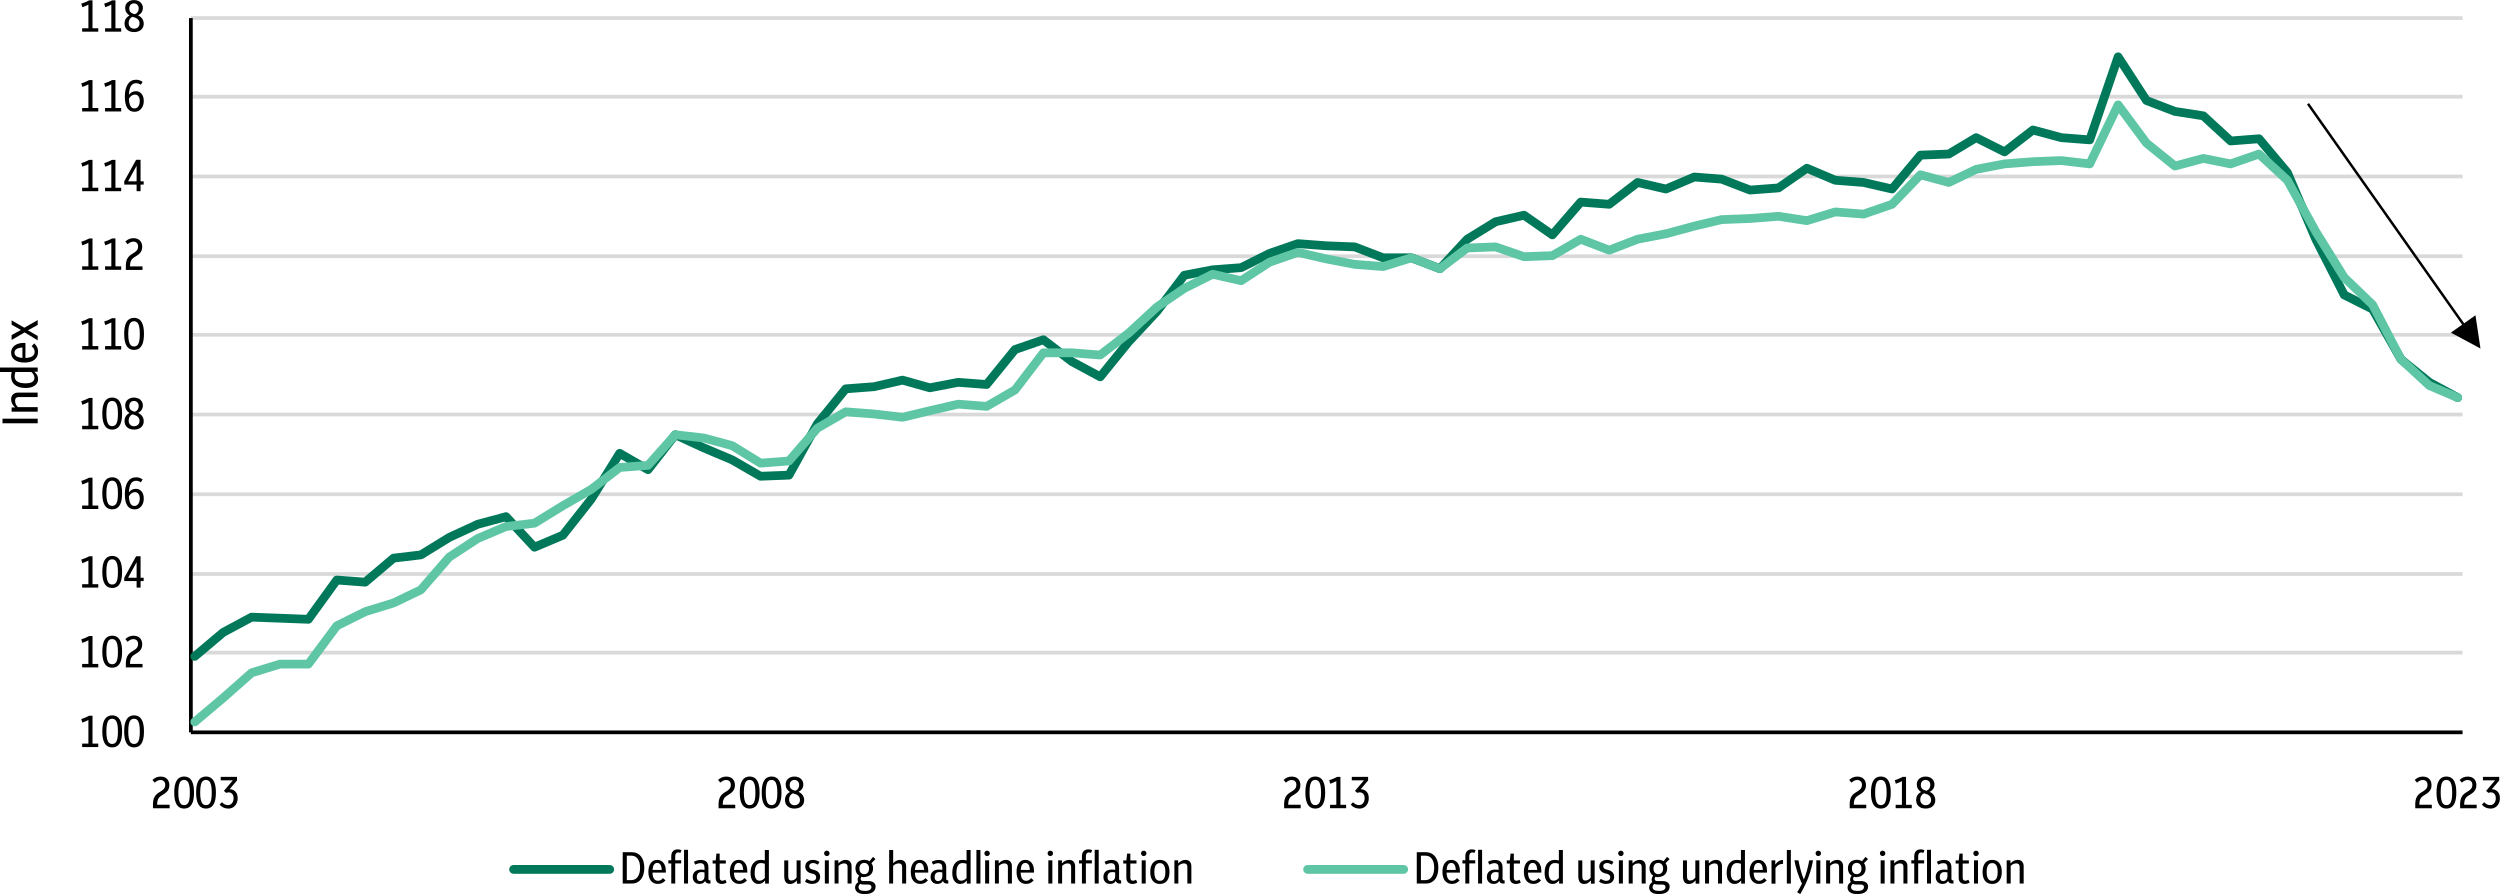<?xml version="1.0" encoding="UTF-8"?>
<svg id="Layer_1" data-name="Layer 1" xmlns="http://www.w3.org/2000/svg" xmlns:xlink="http://www.w3.org/1999/xlink" viewBox="0 0 499.43 178.62">
  <defs>
    <style>
      .cls-1 {
        clip-path: url(#clippath);
      }

      .cls-2, .cls-3, .cls-4, .cls-5, .cls-6 {
        fill: none;
      }

      .cls-2, .cls-7 {
        stroke-width: 0px;
      }

      .cls-8 {
        clip-path: url(#clippath-1);
      }

      .cls-3 {
        stroke: #d9d9d9;
      }

      .cls-3, .cls-4 {
        stroke-width: .75px;
      }

      .cls-3, .cls-4, .cls-5, .cls-6 {
        stroke-linejoin: round;
      }

      .cls-4 {
        stroke: #000;
      }

      .cls-5 {
        stroke: #007859;
      }

      .cls-5, .cls-6 {
        stroke-linecap: round;
        stroke-width: 1.75px;
      }

      .cls-6 {
        stroke: #5ec6a5;
      }
    </style>
    <clipPath id="clippath">
      <rect class="cls-2" x="37.84" y="3.28" width="454.69" height="143.56"/>
    </clipPath>
    <clipPath id="clippath-1">
      <rect class="cls-2" x="37.84" y="3.28" width="454.69" height="143.56"/>
    </clipPath>
  </defs>
  <path class="cls-3" d="M38.13,3.61h453.82M38.13,19.32h453.82M38.13,35.25h453.82M38.13,51.18h453.82M38.13,66.88h453.82M38.13,82.81h453.82M38.13,98.74h453.82M38.13,114.67h453.82M38.13,130.38h453.82"/>
  <line class="cls-4" x1="38.13" y1="146.3" x2="38.13" y2="3.61"/>
  <line class="cls-4" x1="38.13" y1="146.3" x2="491.95" y2="146.3"/>
  <g class="cls-1">
    <polyline class="cls-5" points="38.9 131.13 44.58 126.34 50.26 123.29 55.93 123.5 61.6 123.72 67.28 115.87 72.95 116.3 78.62 111.5 84.08 110.85 89.75 107.36 95.42 104.74 101.09 103.21 106.77 109.32 112.44 106.92 118.11 99.72 123.79 90.56 129.46 93.83 134.91 86.85 140.59 89.47 146.26 91.87 151.93 95.14 157.61 94.92 163.28 84.67 168.95 77.68 174.62 77.25 180.3 75.94 185.75 77.47 191.43 76.38 197.1 76.81 202.77 69.83 208.44 67.87 214.12 72.23 219.79 75.28 225.46 68.3 231.14 62.19 236.59 54.99 242.26 53.9 247.94 53.47 253.61 50.63 259.28 48.67 264.95 49.1 270.63 49.32 276.3 51.5 281.97 51.5 287.65 53.68 293.1 47.79 298.77 44.3 304.45 42.99 310.12 46.92 315.79 40.37 321.47 40.81 327.14 36.45 332.81 37.76 338.48 35.36 343.94 35.79 349.61 37.97 355.29 37.54 360.96 33.61 366.63 36.01 372.3 36.45 377.98 37.76 383.65 30.99 389.32 30.77 394.78 27.5 400.45 30.34 406.12 25.97 411.8 27.5 417.47 27.94 423.14 11.35 428.81 20.08 434.49 22.26 440.16 23.14 445.62 28.16 451.29 27.72 456.96 34.48 462.63 47.79 468.31 58.92 473.98 61.76 479.65 71.79 485.33 76.38 490.97 79.43"/>
  </g>
  <g class="cls-8">
    <polyline class="cls-6" points="38.9 144.22 44.58 139.43 50.26 134.41 55.93 132.67 61.6 132.67 67.28 125.03 72.95 122.2 78.62 120.45 84.08 117.83 89.75 111.29 95.42 107.58 101.09 105.18 106.77 104.52 112.44 101.03 118.11 97.76 123.79 93.39 129.46 92.96 134.91 86.85 140.59 87.5 146.26 89.03 151.93 92.52 157.61 92.09 163.28 85.54 168.95 82.27 174.62 82.7 180.3 83.36 185.75 82.05 191.43 80.74 197.1 81.18 202.77 77.9 208.44 70.48 214.12 70.48 219.79 70.92 225.46 66.56 231.14 61.32 236.59 57.61 242.26 54.78 247.94 56.08 253.61 52.38 259.28 50.41 264.95 51.72 270.63 52.81 276.3 53.25 281.97 51.5 287.65 53.68 293.1 49.54 298.77 49.32 304.45 51.28 310.12 51.07 315.79 47.79 321.47 49.98 327.14 47.79 332.81 46.7 338.48 45.17 343.94 43.87 349.61 43.65 355.29 43.21 360.96 44.08 366.63 42.34 372.3 42.77 377.98 40.81 383.65 34.92 389.32 36.45 394.78 33.83 400.45 32.74 406.12 32.3 411.8 32.08 417.47 32.74 423.14 20.95 428.81 28.59 434.49 33.17 440.16 31.65 445.62 32.74 451.29 30.77 456.96 36.01 462.63 46.27 468.31 55.43 473.98 60.88 479.65 71.79 485.33 77.03 490.97 79.43"/>
  </g>
  <g>
    <path class="cls-7" d="M16.41,149.24v-.69h1.25v-4.72c-.2.11-.39.2-.59.28-.19.08-.4.16-.63.24l-.2-.71c.29-.09.57-.19.83-.3s.51-.23.74-.36h.67v5.57h1.15v.69h-3.22Z"/>
    <path class="cls-7" d="M22.41,149.31c-.41,0-.76-.11-1.05-.32-.29-.21-.52-.56-.68-1.03-.16-.47-.24-1.09-.24-1.85s.08-1.38.24-1.85c.16-.47.39-.81.68-1.03.3-.21.65-.32,1.05-.32s.76.11,1.06.32c.29.21.52.56.68,1.03.16.47.24,1.09.24,1.85s-.08,1.38-.24,1.85c-.16.47-.39.81-.68,1.03-.3.21-.65.32-1.06.32ZM22.41,148.62c.26,0,.48-.08.65-.24s.3-.42.38-.78c.08-.36.12-.86.12-1.48s-.04-1.12-.13-1.49c-.09-.37-.22-.64-.39-.8s-.38-.24-.64-.24-.47.08-.64.24c-.17.16-.3.42-.38.78-.08.36-.13.86-.13,1.48s.04,1.12.13,1.49c.09.37.22.64.39.8s.38.24.63.24Z"/>
    <path class="cls-7" d="M26.78,149.31c-.41,0-.76-.11-1.05-.32-.29-.21-.52-.56-.68-1.03-.16-.47-.24-1.09-.24-1.85s.08-1.38.24-1.85c.16-.47.39-.81.68-1.03.3-.21.65-.32,1.05-.32s.76.11,1.06.32c.29.21.52.56.68,1.03.16.47.24,1.09.24,1.85s-.08,1.38-.24,1.85c-.16.47-.39.81-.68,1.03-.3.21-.65.32-1.06.32ZM26.78,148.62c.26,0,.48-.08.65-.24s.3-.42.38-.78c.08-.36.12-.86.12-1.48s-.04-1.12-.13-1.49c-.09-.37-.22-.64-.39-.8s-.38-.24-.64-.24-.47.08-.64.24c-.17.16-.3.42-.38.78-.08.36-.13.86-.13,1.48s.04,1.12.13,1.49c.09.37.22.64.39.8s.38.24.63.24Z"/>
  </g>
  <g>
    <path class="cls-7" d="M16.41,133.32v-.69h1.25v-4.72c-.2.11-.39.2-.59.28-.19.08-.4.16-.63.24l-.2-.71c.29-.09.57-.19.83-.3s.51-.23.74-.36h.67v5.57h1.15v.69h-3.22Z"/>
    <path class="cls-7" d="M22.41,133.39c-.41,0-.76-.11-1.05-.32-.29-.21-.52-.56-.68-1.03-.16-.47-.24-1.09-.24-1.85s.08-1.38.24-1.85c.16-.47.39-.81.68-1.03.3-.21.65-.32,1.05-.32s.76.11,1.06.32c.29.21.52.56.68,1.03.16.47.24,1.09.24,1.85s-.08,1.38-.24,1.85c-.16.47-.39.81-.68,1.03-.3.21-.65.32-1.06.32ZM22.41,132.7c.26,0,.48-.08.65-.24s.3-.42.38-.78c.08-.36.12-.86.12-1.48s-.04-1.12-.13-1.49c-.09-.37-.22-.64-.39-.8s-.38-.24-.64-.24-.47.08-.64.24c-.17.16-.3.42-.38.78-.08.36-.13.86-.13,1.48s.04,1.12.13,1.49c.09.37.22.64.39.8s.38.24.63.24Z"/>
    <path class="cls-7" d="M25.14,133.32v-.8c0-.53.09-.98.26-1.36.18-.37.47-.69.88-.95l.63-.4c.25-.17.43-.34.53-.53.1-.19.15-.39.15-.61,0-.3-.08-.55-.25-.72s-.4-.27-.7-.27c-.39,0-.77.18-1.15.53l-.45-.54c.24-.23.5-.4.77-.51.27-.11.55-.16.86-.16.54,0,.96.15,1.27.46s.47.73.47,1.26c0,.36-.08.68-.24.96s-.42.54-.78.77l-.68.43c-.49.32-.73.84-.73,1.57v.18h2.49v.7h-3.31Z"/>
  </g>
  <g>
    <path class="cls-7" d="M16.41,117.39v-.69h1.25v-4.72c-.2.11-.39.2-.59.28-.19.08-.4.16-.63.24l-.2-.71c.29-.09.57-.19.83-.3s.51-.23.74-.36h.67v5.57h1.15v.69h-3.22Z"/>
    <path class="cls-7" d="M22.41,117.46c-.41,0-.76-.11-1.05-.32-.29-.21-.52-.56-.68-1.03-.16-.47-.24-1.09-.24-1.85s.08-1.38.24-1.85c.16-.47.39-.81.68-1.03.3-.21.65-.32,1.05-.32s.76.11,1.06.32c.29.21.52.56.68,1.03.16.47.24,1.09.24,1.85s-.08,1.38-.24,1.85c-.16.47-.39.81-.68,1.03-.3.21-.65.32-1.06.32ZM22.41,116.77c.26,0,.48-.08.65-.24s.3-.42.38-.78c.08-.36.12-.86.12-1.48s-.04-1.12-.13-1.49c-.09-.37-.22-.64-.39-.8s-.38-.24-.64-.24-.47.08-.64.24c-.17.16-.3.42-.38.78-.08.36-.13.86-.13,1.48s.04,1.12.13,1.49c.09.37.22.64.39.8s.38.24.63.24Z"/>
    <path class="cls-7" d="M27.29,117.39v-1.31h-2.47v-.66l2.37-4.29h.89v4.29h.62v.66h-.62v1.31h-.79ZM25.59,115.42h1.7v-3.1l-1.7,3.1Z"/>
  </g>
  <g>
    <path class="cls-7" d="M16.41,101.68v-.69h1.25v-4.72c-.2.11-.39.2-.59.28-.19.08-.4.16-.63.24l-.2-.71c.29-.09.57-.19.83-.3s.51-.23.74-.36h.67v5.57h1.15v.69h-3.22Z"/>
    <path class="cls-7" d="M22.41,101.75c-.41,0-.76-.11-1.05-.32-.29-.21-.52-.56-.68-1.03-.16-.47-.24-1.09-.24-1.85s.08-1.38.24-1.85c.16-.47.39-.81.68-1.03.3-.21.65-.32,1.05-.32s.76.11,1.06.32c.29.21.52.56.68,1.03.16.47.24,1.09.24,1.85s-.08,1.38-.24,1.85c-.16.47-.39.81-.68,1.03-.3.21-.65.32-1.06.32ZM22.41,101.06c.26,0,.48-.08.65-.24s.3-.42.38-.78c.08-.36.12-.86.12-1.48s-.04-1.12-.13-1.49c-.09-.37-.22-.64-.39-.8s-.38-.24-.64-.24-.47.08-.64.24c-.17.16-.3.42-.38.78-.08.36-.13.86-.13,1.48s.04,1.12.13,1.49c.09.37.22.64.39.8s.38.24.63.24Z"/>
    <path class="cls-7" d="M26.86,101.75c-.61,0-1.09-.24-1.42-.73s-.5-1.25-.5-2.3.2-1.9.59-2.49c.39-.59.95-.88,1.65-.88.49,0,.92.14,1.31.43l-.35.57c-.31-.21-.63-.31-.96-.31-.88,0-1.36.77-1.43,2.32.36-.48.83-.71,1.4-.71.46,0,.83.17,1.13.52.29.35.44.82.44,1.42,0,.44-.08.82-.24,1.14-.16.33-.38.58-.65.76s-.6.27-.96.27ZM26.95,98.32c-.47,0-.87.27-1.2.82.05,1.29.42,1.94,1.09,1.94.33,0,.6-.14.79-.42s.29-.63.29-1.06-.09-.74-.27-.96c-.18-.22-.41-.33-.7-.33Z"/>
  </g>
  <g>
    <path class="cls-7" d="M16.41,85.75v-.69h1.25v-4.72c-.2.11-.39.2-.59.28s-.4.16-.63.24l-.2-.71c.29-.09.57-.19.83-.3s.51-.23.74-.36h.67v5.57h1.15v.69h-3.22Z"/>
    <path class="cls-7" d="M22.41,85.82c-.41,0-.76-.11-1.05-.32-.29-.21-.52-.56-.68-1.03-.16-.47-.24-1.09-.24-1.85s.08-1.38.24-1.85c.16-.47.39-.81.68-1.03.3-.21.65-.32,1.05-.32s.76.11,1.06.32c.29.21.52.56.68,1.03s.24,1.09.24,1.85-.08,1.38-.24,1.85c-.16.47-.39.81-.68,1.03-.3.21-.65.32-1.06.32ZM22.41,85.13c.26,0,.48-.08.65-.24.17-.16.3-.42.38-.78.08-.36.12-.86.12-1.48s-.04-1.12-.13-1.49c-.09-.37-.22-.64-.39-.8-.17-.16-.38-.24-.64-.24s-.47.08-.64.24c-.17.16-.3.42-.38.78-.08.36-.13.86-.13,1.48s.04,1.12.13,1.49.22.63.39.8.38.24.63.24Z"/>
    <path class="cls-7" d="M26.79,85.82c-.58,0-1.04-.15-1.39-.46-.35-.31-.52-.72-.52-1.24,0-.73.33-1.26.99-1.61-.27-.17-.49-.39-.64-.65s-.22-.55-.22-.86.08-.59.23-.83c.15-.24.36-.42.62-.55.26-.13.56-.2.9-.2s.65.07.92.2c.27.13.47.32.63.55.15.24.23.51.23.82,0,.66-.32,1.16-.95,1.49.35.17.63.39.82.67s.3.6.3.98c0,.35-.08.64-.24.89s-.38.45-.67.59-.62.21-1,.21ZM25.7,84.01c0,.35.1.62.31.83.21.21.46.31.77.31s.58-.1.78-.29c.21-.19.31-.45.31-.78s-.11-.59-.33-.8c-.22-.21-.52-.36-.91-.46-.06-.02-.12-.04-.18-.05-.24.11-.42.28-.55.49-.13.21-.2.46-.2.75ZM25.82,81.13c0,.3.09.54.26.72.17.18.45.31.83.41.28-.1.48-.25.61-.46.13-.21.19-.44.19-.69,0-.31-.09-.56-.27-.74-.18-.18-.41-.27-.68-.27s-.5.09-.68.28c-.18.19-.26.44-.26.76Z"/>
  </g>
  <g>
    <path class="cls-7" d="M16.41,69.82v-.69h1.25v-4.72c-.2.11-.39.2-.59.28s-.4.16-.63.24l-.2-.71c.29-.09.57-.19.83-.3s.51-.23.74-.36h.67v5.57h1.15v.69h-3.22Z"/>
    <path class="cls-7" d="M20.99,69.82v-.69h1.25v-4.72c-.2.11-.39.2-.59.28s-.4.16-.63.24l-.2-.71c.29-.09.57-.19.83-.3s.51-.23.74-.36h.67v5.57h1.15v.69h-3.22Z"/>
    <path class="cls-7" d="M26.78,69.9c-.41,0-.76-.11-1.05-.32-.29-.21-.52-.56-.68-1.03-.16-.47-.24-1.09-.24-1.85s.08-1.38.24-1.85c.16-.47.39-.81.68-1.03.3-.21.65-.32,1.05-.32s.76.11,1.06.32c.29.21.52.56.68,1.03s.24,1.09.24,1.85-.08,1.38-.24,1.85c-.16.47-.39.81-.68,1.03-.3.21-.65.32-1.06.32ZM26.78,69.21c.26,0,.48-.08.65-.24.17-.16.3-.42.38-.78.08-.36.12-.86.12-1.48s-.04-1.12-.13-1.49c-.09-.37-.22-.64-.39-.8-.17-.16-.38-.24-.64-.24s-.47.08-.64.24c-.17.16-.3.42-.38.78-.08.36-.13.86-.13,1.48s.04,1.12.13,1.49.22.63.39.8.38.24.63.24Z"/>
  </g>
  <g>
    <path class="cls-7" d="M16.41,53.9v-.69h1.25v-4.72c-.2.11-.39.2-.59.28s-.4.16-.63.24l-.2-.71c.29-.09.57-.19.83-.3s.51-.23.74-.36h.67v5.57h1.15v.69h-3.22Z"/>
    <path class="cls-7" d="M20.99,53.9v-.69h1.25v-4.72c-.2.11-.39.2-.59.28s-.4.16-.63.24l-.2-.71c.29-.09.57-.19.83-.3s.51-.23.74-.36h.67v5.57h1.15v.69h-3.22Z"/>
    <path class="cls-7" d="M25.14,53.9v-.8c0-.53.09-.98.26-1.35.18-.37.47-.69.88-.95l.63-.4c.25-.17.43-.34.53-.53.1-.19.15-.39.15-.61,0-.3-.08-.55-.25-.72-.17-.18-.4-.27-.7-.27-.39,0-.77.18-1.15.53l-.45-.55c.24-.23.5-.4.77-.51.27-.11.55-.16.86-.16.54,0,.96.16,1.27.47s.47.73.47,1.26c0,.36-.08.68-.24.96-.16.28-.42.54-.78.77l-.68.43c-.49.32-.73.84-.73,1.57v.18h2.49v.7h-3.31Z"/>
  </g>
  <g>
    <path class="cls-7" d="M16.41,38.19v-.69h1.25v-4.72c-.2.11-.39.2-.59.28s-.4.16-.63.24l-.2-.71c.29-.09.57-.19.83-.3s.51-.23.74-.36h.67v5.57h1.15v.69h-3.22Z"/>
    <path class="cls-7" d="M20.99,38.19v-.69h1.25v-4.72c-.2.11-.39.2-.59.28s-.4.16-.63.24l-.2-.71c.29-.09.57-.19.83-.3s.51-.23.74-.36h.67v5.57h1.15v.69h-3.22Z"/>
    <path class="cls-7" d="M27.29,38.19v-1.31h-2.47v-.66l2.37-4.29h.89v4.29h.62v.66h-.62v1.31h-.79ZM25.59,36.22h1.7v-3.1l-1.7,3.1Z"/>
  </g>
  <g>
    <path class="cls-7" d="M16.41,22.26v-.69h1.25v-4.72c-.2.11-.39.2-.59.28s-.4.16-.63.24l-.2-.71c.29-.09.57-.19.83-.3s.51-.23.74-.36h.67v5.57h1.15v.69h-3.22Z"/>
    <path class="cls-7" d="M20.99,22.26v-.69h1.25v-4.72c-.2.11-.39.2-.59.28s-.4.16-.63.24l-.2-.71c.29-.09.57-.19.83-.3s.51-.23.74-.36h.67v5.57h1.15v.69h-3.22Z"/>
    <path class="cls-7" d="M26.86,22.33c-.61,0-1.09-.24-1.42-.73-.33-.49-.5-1.26-.5-2.3s.2-1.9.59-2.49.95-.88,1.65-.88c.49,0,.92.14,1.31.43l-.35.57c-.31-.21-.63-.31-.96-.31-.88,0-1.36.77-1.43,2.32.36-.48.83-.72,1.4-.72.46,0,.83.17,1.13.52.29.35.44.82.44,1.42,0,.44-.08.82-.24,1.14-.16.32-.38.58-.65.76-.28.18-.6.27-.96.27ZM26.95,18.9c-.47,0-.87.27-1.2.82.05,1.29.42,1.94,1.09,1.94.33,0,.6-.14.79-.42s.29-.63.29-1.06-.09-.74-.27-.96c-.18-.22-.41-.33-.7-.33Z"/>
  </g>
  <g>
    <path class="cls-7" d="M16.41,6.33v-.69h1.25V.92c-.2.11-.39.2-.59.28s-.4.16-.63.24l-.2-.71c.29-.09.57-.19.83-.3s.51-.23.74-.36h.67v5.57h1.15v.69h-3.22Z"/>
    <path class="cls-7" d="M20.99,6.33v-.69h1.25V.92c-.2.11-.39.2-.59.28s-.4.16-.63.24l-.2-.71c.29-.09.57-.19.83-.3s.51-.23.74-.36h.67v5.57h1.15v.69h-3.22Z"/>
    <path class="cls-7" d="M26.79,6.41c-.58,0-1.04-.15-1.39-.46-.35-.31-.52-.72-.52-1.24,0-.73.33-1.26.99-1.61-.27-.17-.49-.39-.64-.65s-.22-.55-.22-.86.08-.59.23-.83c.15-.24.36-.42.62-.55.26-.13.56-.2.9-.2s.65.07.92.2c.27.13.47.32.63.55.15.24.23.51.23.82,0,.66-.32,1.16-.95,1.49.35.17.63.39.82.67s.3.6.3.98c0,.35-.08.64-.24.89s-.38.45-.67.59-.62.21-1,.21ZM25.7,4.59c0,.35.1.62.31.83.21.21.46.31.77.31s.58-.1.78-.29c.21-.19.31-.45.31-.78s-.11-.59-.33-.8c-.22-.21-.52-.36-.91-.46-.06-.02-.12-.04-.18-.05-.24.11-.42.28-.55.49-.13.21-.2.46-.2.75ZM25.82,1.71c0,.3.09.54.26.72.17.18.45.31.83.41.28-.1.48-.25.61-.46.13-.21.19-.44.19-.69,0-.31-.09-.56-.27-.74-.18-.18-.41-.27-.68-.27s-.5.09-.68.28c-.18.19-.26.44-.26.76Z"/>
  </g>
  <g>
    <path class="cls-7" d="M30.56,161.46v-.8c0-.53.09-.98.26-1.36.18-.37.47-.69.88-.95l.63-.4c.25-.17.43-.34.53-.53.1-.19.15-.39.15-.61,0-.3-.08-.55-.25-.72s-.4-.27-.7-.27c-.39,0-.77.18-1.15.53l-.45-.54c.24-.23.5-.4.77-.51.27-.11.55-.16.86-.16.54,0,.96.15,1.27.46s.47.73.47,1.26c0,.36-.08.68-.24.96s-.42.54-.78.77l-.68.43c-.49.32-.73.84-.73,1.57v.18h2.49v.7h-3.31Z"/>
    <path class="cls-7" d="M36.78,161.53c-.41,0-.76-.11-1.05-.32-.29-.21-.52-.56-.68-1.03-.16-.47-.24-1.09-.24-1.85s.08-1.38.24-1.85c.16-.47.39-.81.68-1.03.3-.21.65-.32,1.05-.32s.76.11,1.06.32c.29.21.52.56.68,1.03.16.47.24,1.09.24,1.85s-.08,1.38-.24,1.85c-.16.47-.39.81-.68,1.03-.3.21-.65.32-1.06.32ZM36.78,160.84c.26,0,.48-.08.65-.24s.3-.42.38-.78c.08-.36.12-.86.12-1.48s-.04-1.12-.13-1.49c-.09-.37-.22-.64-.39-.8s-.38-.24-.64-.24-.47.08-.64.24c-.17.16-.3.42-.38.78-.08.36-.13.86-.13,1.48s.04,1.12.13,1.49c.09.37.22.64.39.8s.38.24.63.24Z"/>
    <path class="cls-7" d="M41.15,161.53c-.41,0-.76-.11-1.05-.32-.29-.21-.52-.56-.68-1.03-.16-.47-.24-1.09-.24-1.85s.08-1.38.24-1.85c.16-.47.39-.81.68-1.03.3-.21.65-.32,1.05-.32s.76.11,1.06.32c.29.21.52.56.68,1.03.16.47.24,1.09.24,1.85s-.08,1.38-.24,1.85c-.16.47-.39.81-.68,1.03-.3.21-.65.32-1.06.32ZM41.15,160.84c.26,0,.48-.08.65-.24s.3-.42.38-.78c.08-.36.12-.86.12-1.48s-.04-1.12-.13-1.49c-.09-.37-.22-.64-.39-.8s-.38-.24-.64-.24-.47.08-.64.24c-.17.16-.3.42-.38.78-.08.36-.13.86-.13,1.48s.04,1.12.13,1.49c.09.37.22.64.39.8s.38.24.63.24Z"/>
    <path class="cls-7" d="M45.59,161.53c-.69,0-1.26-.26-1.72-.78l.47-.49c.36.39.76.58,1.18.58.35,0,.62-.13.83-.39.21-.26.31-.59.31-.98s-.09-.68-.28-.88c-.19-.2-.42-.3-.7-.3-.08,0-.16,0-.24.03-.08.02-.17.04-.26.07l-.45-.39,1.79-2.11h-2.43v-.69h3.26v.71l-1.48,1.75c.48.01.87.18,1.17.49.29.32.44.75.44,1.31,0,.4-.08.76-.24,1.07-.16.31-.38.56-.66.74-.28.18-.62.27-1,.27Z"/>
  </g>
  <g>
    <path class="cls-7" d="M143.55,161.46v-.8c0-.53.09-.98.26-1.36.18-.37.47-.69.88-.95l.63-.4c.25-.17.43-.34.53-.53.1-.19.15-.39.15-.61,0-.3-.08-.55-.25-.72s-.4-.27-.7-.27c-.39,0-.77.18-1.15.53l-.45-.54c.24-.23.5-.4.77-.51.27-.11.55-.16.86-.16.54,0,.96.15,1.27.46s.47.73.47,1.26c0,.36-.08.68-.24.96s-.42.54-.78.77l-.68.43c-.49.32-.73.84-.73,1.57v.18h2.49v.7h-3.31Z"/>
    <path class="cls-7" d="M149.76,161.53c-.41,0-.76-.11-1.05-.32-.29-.21-.52-.56-.68-1.03-.16-.47-.24-1.09-.24-1.85s.08-1.38.24-1.85c.16-.47.39-.81.68-1.03.3-.21.65-.32,1.05-.32s.76.11,1.06.32c.29.21.52.56.68,1.03.16.47.24,1.09.24,1.85s-.08,1.38-.24,1.85c-.16.47-.39.81-.68,1.03-.3.21-.65.32-1.06.32ZM149.76,160.84c.26,0,.48-.08.65-.24s.3-.42.38-.78c.08-.36.12-.86.12-1.48s-.04-1.12-.13-1.49c-.09-.37-.22-.64-.39-.8s-.38-.24-.64-.24-.47.08-.64.24c-.17.16-.3.42-.38.78-.08.36-.13.86-.13,1.48s.04,1.12.13,1.49c.09.37.22.64.39.8s.38.24.63.24Z"/>
    <path class="cls-7" d="M154.14,161.53c-.41,0-.76-.11-1.05-.32-.29-.21-.52-.56-.68-1.03-.16-.47-.24-1.09-.24-1.85s.08-1.38.24-1.85c.16-.47.39-.81.68-1.03.3-.21.65-.32,1.05-.32s.76.11,1.06.32c.29.21.52.56.68,1.03.16.47.24,1.09.24,1.85s-.08,1.38-.24,1.85c-.16.47-.39.81-.68,1.03-.3.21-.65.32-1.06.32ZM154.14,160.84c.26,0,.48-.08.65-.24s.3-.42.38-.78c.08-.36.12-.86.12-1.48s-.04-1.12-.13-1.49c-.09-.37-.22-.64-.39-.8s-.38-.24-.64-.24-.47.08-.64.24c-.17.16-.3.42-.38.78-.08.36-.13.86-.13,1.48s.04,1.12.13,1.49c.09.37.22.64.39.8s.38.24.63.24Z"/>
    <path class="cls-7" d="M158.73,161.53c-.58,0-1.04-.15-1.39-.46-.35-.31-.52-.72-.52-1.24,0-.73.33-1.26.99-1.61-.27-.17-.49-.39-.64-.65s-.22-.55-.22-.86.08-.59.23-.83c.15-.24.36-.42.62-.55.26-.13.56-.2.9-.2s.65.07.92.2c.27.13.47.32.63.55.15.24.23.51.23.82,0,.66-.32,1.16-.95,1.49.35.17.63.39.82.67s.3.6.3.98c0,.35-.08.64-.24.89-.16.25-.38.45-.67.59s-.62.21-1,.21ZM157.64,159.72c0,.35.1.62.31.83.21.21.46.31.77.31s.58-.1.78-.29c.21-.19.31-.46.31-.78s-.11-.59-.33-.8-.52-.36-.91-.46c-.06-.02-.12-.04-.18-.05-.24.11-.42.28-.55.49s-.2.46-.2.75ZM157.76,156.84c0,.3.09.54.26.72.17.18.45.31.83.41.28-.1.48-.25.61-.46.13-.21.19-.44.19-.69,0-.31-.09-.56-.27-.74-.18-.18-.41-.27-.68-.27s-.5.09-.68.28c-.18.18-.26.44-.26.76Z"/>
  </g>
  <g>
    <path class="cls-7" d="M256.53,161.46v-.8c0-.53.09-.98.26-1.36s.47-.69.88-.95l.63-.4c.25-.17.43-.34.53-.53.1-.19.15-.39.15-.61,0-.3-.08-.55-.25-.72s-.4-.27-.7-.27c-.39,0-.77.18-1.15.53l-.45-.54c.24-.23.5-.4.76-.51.26-.11.55-.16.86-.16.54,0,.96.15,1.27.46.31.31.46.73.46,1.26,0,.36-.08.68-.24.96s-.42.54-.78.77l-.68.43c-.49.32-.73.84-.73,1.57v.18h2.49v.7h-3.31Z"/>
    <path class="cls-7" d="M262.75,161.53c-.41,0-.76-.11-1.05-.32-.3-.21-.52-.56-.68-1.03-.16-.47-.24-1.09-.24-1.85s.08-1.38.24-1.85c.16-.47.39-.81.68-1.03.29-.21.65-.32,1.05-.32s.76.11,1.06.32c.3.21.52.56.68,1.03.16.47.24,1.09.24,1.85s-.08,1.38-.24,1.85c-.16.47-.39.81-.68,1.03-.29.21-.65.32-1.06.32ZM262.75,160.84c.26,0,.48-.08.65-.24.17-.16.3-.42.38-.78.08-.36.13-.86.13-1.48s-.04-1.12-.13-1.49c-.09-.37-.22-.64-.39-.8s-.38-.24-.64-.24-.47.08-.64.24-.3.42-.38.78c-.08.36-.12.86-.12,1.48s.04,1.12.13,1.49c.09.37.22.64.39.8s.38.24.63.24Z"/>
    <path class="cls-7" d="M265.71,161.46v-.69h1.25v-4.72c-.2.11-.39.2-.59.28-.19.08-.4.16-.63.24l-.2-.71c.29-.09.57-.19.83-.3s.51-.23.74-.36h.67v5.57h1.14v.69h-3.22Z"/>
    <path class="cls-7" d="M271.56,161.53c-.69,0-1.26-.26-1.72-.78l.46-.49c.36.39.76.58,1.18.58.35,0,.62-.13.83-.39s.31-.59.31-.98-.09-.68-.28-.88c-.19-.2-.42-.3-.7-.3-.08,0-.16,0-.24.03-.08.02-.17.04-.26.07l-.45-.39,1.79-2.11h-2.43v-.69h3.26v.71l-1.48,1.75c.48.01.87.18,1.17.49s.44.75.44,1.31c0,.4-.08.76-.24,1.07-.16.31-.38.56-.66.74-.28.18-.62.27-1,.27Z"/>
  </g>
  <g>
    <path class="cls-7" d="M369.52,161.46v-.8c0-.53.09-.98.26-1.36s.47-.69.88-.95l.63-.4c.25-.17.43-.34.53-.53.1-.19.15-.39.15-.61,0-.3-.08-.55-.25-.72s-.4-.27-.7-.27c-.39,0-.77.18-1.15.53l-.45-.54c.24-.23.5-.4.76-.51.26-.11.55-.16.86-.16.54,0,.96.15,1.27.46.31.31.46.73.46,1.26,0,.36-.08.68-.24.96s-.42.54-.78.77l-.68.43c-.49.32-.73.84-.73,1.57v.18h2.49v.7h-3.31Z"/>
    <path class="cls-7" d="M375.74,161.53c-.41,0-.76-.11-1.05-.32-.3-.21-.52-.56-.68-1.03-.16-.47-.24-1.09-.24-1.85s.08-1.38.24-1.85c.16-.47.39-.81.68-1.03.29-.21.65-.32,1.05-.32s.76.11,1.06.32c.3.21.52.56.68,1.03.16.47.24,1.09.24,1.85s-.08,1.38-.24,1.85c-.16.47-.39.81-.68,1.03-.29.21-.65.32-1.06.32ZM375.74,160.84c.26,0,.48-.08.65-.24.17-.16.3-.42.38-.78.08-.36.13-.86.13-1.48s-.04-1.12-.13-1.49c-.09-.37-.22-.64-.39-.8s-.38-.24-.64-.24-.47.08-.64.24-.3.42-.38.78c-.08.36-.12.86-.12,1.48s.04,1.12.13,1.49c.09.37.22.64.39.8s.38.24.63.24Z"/>
    <path class="cls-7" d="M378.7,161.46v-.69h1.25v-4.72c-.2.11-.39.2-.59.28-.19.08-.4.16-.63.24l-.2-.71c.29-.09.57-.19.83-.3s.51-.23.74-.36h.67v5.57h1.14v.69h-3.22Z"/>
    <path class="cls-7" d="M384.7,161.53c-.58,0-1.04-.15-1.39-.46-.35-.31-.52-.72-.52-1.24,0-.73.33-1.26.99-1.61-.27-.17-.49-.39-.64-.65s-.22-.55-.22-.86.08-.59.23-.83c.15-.24.36-.42.62-.55.26-.13.56-.2.9-.2s.65.07.92.2c.27.13.47.32.63.55.15.24.23.51.23.82,0,.66-.32,1.16-.95,1.49.35.17.63.39.82.67s.29.6.29.98c0,.35-.08.64-.24.89-.16.25-.38.45-.67.59s-.62.21-1,.21ZM383.61,159.72c0,.35.1.62.31.83.21.21.46.31.77.31s.58-.1.78-.29c.21-.19.31-.46.31-.78s-.11-.59-.33-.8-.52-.36-.91-.46c-.06-.02-.12-.04-.18-.05-.24.11-.42.28-.55.49s-.2.46-.2.75ZM383.73,156.84c0,.3.09.54.26.72s.45.31.83.41c.28-.1.48-.25.61-.46.13-.21.19-.44.19-.69,0-.31-.09-.56-.27-.74-.18-.18-.41-.27-.68-.27s-.5.09-.68.28c-.18.18-.26.44-.26.76Z"/>
  </g>
  <g>
    <path class="cls-7" d="M482.5,161.46v-.8c0-.53.09-.98.26-1.36s.47-.69.88-.95l.63-.4c.25-.17.43-.34.53-.53.1-.19.15-.39.15-.61,0-.3-.08-.55-.25-.72s-.4-.27-.7-.27c-.39,0-.77.18-1.15.53l-.45-.54c.24-.23.5-.4.76-.51.26-.11.55-.16.86-.16.54,0,.96.15,1.27.46.31.31.46.73.46,1.26,0,.36-.08.68-.24.96s-.42.54-.78.77l-.68.43c-.49.32-.73.84-.73,1.57v.18h2.49v.7h-3.31Z"/>
    <path class="cls-7" d="M488.72,161.53c-.41,0-.76-.11-1.05-.32-.3-.21-.52-.56-.68-1.03-.16-.47-.24-1.09-.24-1.85s.08-1.38.24-1.85c.16-.47.39-.81.68-1.03.29-.21.65-.32,1.05-.32s.76.11,1.06.32c.3.21.52.56.68,1.03.16.47.24,1.09.24,1.85s-.08,1.38-.24,1.85c-.16.47-.39.81-.68,1.03-.29.21-.65.32-1.06.32ZM488.72,160.84c.26,0,.48-.08.65-.24.17-.16.3-.42.38-.78.08-.36.13-.86.13-1.48s-.04-1.12-.13-1.49c-.09-.37-.22-.64-.39-.8s-.38-.24-.64-.24-.47.08-.64.24-.3.42-.38.78c-.08.36-.12.86-.12,1.48s.04,1.12.13,1.49c.09.37.22.64.39.8s.38.24.63.24Z"/>
    <path class="cls-7" d="M491.46,161.46v-.8c0-.53.09-.98.26-1.36s.47-.69.88-.95l.63-.4c.25-.17.43-.34.53-.53.1-.19.15-.39.15-.61,0-.3-.08-.55-.25-.72s-.4-.27-.7-.27c-.39,0-.77.18-1.15.53l-.45-.54c.24-.23.5-.4.76-.51.26-.11.55-.16.86-.16.54,0,.96.15,1.27.46.31.31.46.73.46,1.26,0,.36-.08.68-.24.96s-.42.54-.78.77l-.68.43c-.49.32-.73.84-.73,1.57v.18h2.49v.7h-3.31Z"/>
    <path class="cls-7" d="M497.53,161.53c-.69,0-1.26-.26-1.72-.78l.46-.49c.36.39.76.58,1.18.58.35,0,.62-.13.83-.39s.31-.59.31-.98-.09-.68-.28-.88c-.19-.2-.42-.3-.7-.3-.08,0-.16,0-.24.03-.08.02-.17.04-.26.07l-.45-.39,1.79-2.11h-2.43v-.69h3.26v.71l-1.48,1.75c.48.01.87.18,1.17.49s.44.75.44,1.31c0,.4-.08.76-.24,1.07-.16.31-.38.56-.66.74-.28.18-.62.27-1,.27Z"/>
  </g>
  <g>
    <path class="cls-7" d="M7.53,84.56H.5v-.92h7.03v.92Z"/>
    <path class="cls-7" d="M7.53,82.24H2.32v-.84h.69c-.53-.48-.79-1.02-.79-1.63,0-.41.13-.74.38-.98.25-.24.6-.36,1.03-.36h3.89v.89h-3.74c-.52,0-.77.25-.77.76,0,.23.05.46.16.69.1.22.24.41.42.57h3.94v.89Z"/>
    <path class="cls-7" d="M7.61,75.74c0,.53-.22.96-.65,1.28-.43.32-1.05.49-1.84.49-.93,0-1.65-.21-2.15-.62-.5-.41-.75-.97-.75-1.68,0-.29.04-.59.12-.89H0v-.9h7.53v.84h-.69c.26.22.46.45.58.68.13.23.19.5.19.8ZM5.11,76.58c.6,0,1.04-.09,1.33-.28.29-.19.44-.46.44-.8,0-.22-.06-.43-.17-.64s-.26-.39-.45-.55h-3.19c-.05.15-.08.3-.11.45-.03.15-.04.28-.04.41,0,.94.73,1.41,2.18,1.41Z"/>
    <path class="cls-7" d="M7.61,70.25c0,.68-.23,1.22-.7,1.6s-1.13.58-2,.58-1.49-.18-1.97-.53c-.48-.35-.72-.83-.72-1.44,0-.4.11-.75.32-1.04.21-.29.5-.52.88-.67.37-.16.81-.24,1.31-.24h.35v3c1.22-.04,1.84-.45,1.84-1.23,0-.42-.2-.79-.6-1.11l.5-.57c.53.44.79.99.79,1.66ZM2.9,70.46c0,.62.53.96,1.58,1.04v-2.08c-1.05.07-1.58.41-1.58,1.03Z"/>
    <path class="cls-7" d="M7.53,67.98l-2.61-1.57-2.6,1.5v-.97l1.87-1.03-1.87-1.04v-.87l2.54,1.47,2.67-1.53v.97l-1.95,1.08,1.95,1.12v.87Z"/>
  </g>
  <line class="cls-5" x1="102.6" y1="173.68" x2="121.8" y2="173.68"/>
  <g>
    <path class="cls-7" d="M124.4,176.51v-6.26h1.81c.52,0,.97.12,1.34.38.38.25.66.61.86,1.07s.3,1.02.3,1.65-.1,1.2-.3,1.68-.49.84-.87,1.1c-.38.26-.82.38-1.34.38h-1.8ZM126.11,170.94h-.89v4.88h.89c.55,0,.98-.22,1.29-.66s.47-1.04.47-1.8-.15-1.35-.46-1.78c-.3-.43-.74-.64-1.3-.64Z"/>
    <path class="cls-7" d="M131.47,176.59c-.61,0-1.08-.21-1.43-.63-.34-.42-.51-1.01-.51-1.78s.16-1.33.47-1.76c.31-.43.74-.64,1.28-.64.36,0,.67.09.93.28.26.19.46.45.6.78s.21.72.21,1.17v.31h-2.67c.04,1.09.4,1.64,1.1,1.64.38,0,.71-.18.99-.54l.51.45c-.39.47-.89.71-1.48.71ZM131.29,172.39c-.55,0-.86.47-.93,1.4h1.85c-.06-.94-.37-1.4-.92-1.4Z"/>
    <path class="cls-7" d="M134.1,176.51v-4.02h-.58v-.63h.58v-.79c0-.46.12-.81.35-1.04.23-.24.54-.35.92-.35.16,0,.3.01.43.04.12.03.24.07.35.12l-.23.55c-.14-.07-.29-.1-.44-.1-.17,0-.31.06-.42.18s-.17.31-.17.56v.82h1.19v.63h-1.19v4.02h-.8ZM136.65,176.51v-6.75h.8v6.75h-.8Z"/>
    <path class="cls-7" d="M139.77,176.59c-.42,0-.75-.13-1-.38s-.38-.59-.38-1.02c0-.46.15-.82.44-1.08.3-.26.7-.39,1.21-.39.11,0,.22,0,.34.01.12,0,.24.03.36.05v-.46c0-.58-.27-.88-.82-.88-.32,0-.67.1-1.03.29l-.27-.57c.45-.24.92-.37,1.4-.37s.87.13,1.12.38c.25.25.38.62.38,1.1v2.17c0,.18.02.3.07.35.05.06.14.08.28.08h.06v.64h-.26c-.43,0-.7-.17-.81-.52-.21.39-.58.59-1.09.59ZM139.2,175.19c0,.26.06.47.18.61.12.15.29.22.51.22.23,0,.43-.09.6-.26s.25-.43.25-.76v-.71c-.21-.05-.4-.07-.56-.07-.32,0-.57.08-.73.25s-.25.41-.25.72Z"/>
    <path class="cls-7" d="M144.19,176.59c-.36,0-.66-.11-.88-.32-.22-.21-.34-.52-.34-.92v-2.84h-.61v-.63h.62l.14-1.35h.65v1.35h1.23v.63h-1.23v2.77c0,.24.05.42.16.52s.23.15.36.15c.17,0,.38-.07.62-.2l.25.55c-.14.1-.3.18-.47.22-.17.05-.34.07-.51.07Z"/>
    <path class="cls-7" d="M147.74,176.59c-.61,0-1.08-.21-1.43-.63-.34-.42-.51-1.01-.51-1.78s.16-1.33.47-1.76c.31-.43.74-.64,1.28-.64.36,0,.67.09.93.28.26.19.46.45.6.78s.21.72.21,1.17v.31h-2.67c.04,1.09.4,1.64,1.1,1.64.38,0,.71-.18.99-.54l.51.45c-.39.47-.89.71-1.48.71ZM147.55,172.39c-.55,0-.86.47-.93,1.4h1.85c-.06-.94-.37-1.4-.92-1.4Z"/>
    <path class="cls-7" d="M151.51,176.59c-.47,0-.85-.19-1.14-.58s-.43-.93-.43-1.64c0-.83.18-1.47.55-1.92s.87-.67,1.5-.67c.26,0,.53.04.8.11v-2.08h.81v6.71h-.75v-.62c-.2.23-.4.41-.61.52-.21.11-.45.17-.72.17ZM150.76,174.36c0,.53.08.93.25,1.19.17.26.41.39.72.39.2,0,.39-.05.57-.15.18-.1.34-.23.49-.4v-2.84c-.14-.04-.27-.07-.4-.1-.13-.02-.25-.04-.37-.04-.83,0-1.25.65-1.25,1.94Z"/>
    <path class="cls-7" d="M157.82,176.59c-.77,0-1.15-.52-1.15-1.57v-3.14h.8v3.07c0,.36.05.61.14.74.09.14.25.21.47.21.42,0,.77-.19,1.06-.58v-3.43h.8v4.64h-.74v-.66c-.39.49-.84.73-1.37.73Z"/>
    <path class="cls-7" d="M162.26,176.59c-.26,0-.52-.04-.77-.12-.25-.08-.48-.2-.68-.34l.34-.56c.19.12.38.22.57.29.19.07.37.11.54.11.24,0,.44-.06.58-.19.14-.13.21-.3.21-.51,0-.35-.2-.58-.6-.7l-.48-.12c-.35-.1-.62-.26-.81-.49s-.29-.51-.29-.84c0-.4.14-.72.43-.97.29-.24.66-.37,1.1-.37.23,0,.45.03.67.1.22.07.43.17.63.31l-.31.55c-.18-.11-.35-.19-.51-.25s-.31-.08-.47-.08c-.21,0-.39.05-.54.17s-.21.26-.21.46c0,.15.04.28.13.39s.24.2.44.25l.48.13c.36.1.64.27.84.5s.29.52.29.85c0,.43-.14.77-.43,1.03-.29.26-.67.38-1.15.38Z"/>
    <path class="cls-7" d="M165.17,171.02c-.15,0-.28-.05-.38-.16s-.16-.24-.16-.39.05-.28.16-.38.23-.15.38-.15.28.05.39.15c.1.1.16.23.16.38s-.05.29-.16.39c-.1.11-.23.16-.39.16ZM164.78,176.51v-4.64h.8v4.64h-.8Z"/>
    <path class="cls-7" d="M166.73,176.51v-4.64h.75v.62c.42-.47.91-.71,1.45-.71.37,0,.66.11.87.34.21.23.32.53.32.92v3.47h-.8v-3.34c0-.46-.23-.69-.68-.69-.21,0-.41.05-.61.14s-.37.22-.51.37v3.52h-.8Z"/>
    <path class="cls-7" d="M172.65,175.24c-.21,0-.4-.03-.58-.08-.04.07-.08.13-.1.21-.03.07-.04.15-.04.23,0,.11.04.21.12.29.08.08.21.12.38.12h1.08c.42,0,.76.1,1.02.29.26.2.39.47.39.81,0,.45-.18.82-.54,1.09s-.9.41-1.61.41-1.17-.12-1.48-.37-.47-.56-.47-.94c0-.24.06-.46.18-.63.12-.18.27-.33.46-.46-.09-.14-.13-.29-.13-.47,0-.14.03-.28.08-.42.05-.13.13-.26.22-.39-.23-.14-.41-.34-.54-.58-.13-.25-.2-.53-.2-.86,0-.36.08-.67.23-.93s.36-.46.63-.59c.27-.14.57-.21.9-.21.41,0,.75.1,1.05.29l.7-.87.5.45-.81.8c.1.14.18.3.24.47s.08.37.08.58c0,.36-.08.67-.23.92-.15.26-.36.45-.63.59-.27.14-.57.21-.91.21ZM171.51,177.23c0,.23.1.41.3.55.2.13.53.2.98.2s.8-.07,1-.22c.2-.15.3-.32.3-.53,0-.19-.06-.33-.19-.41-.13-.08-.28-.12-.47-.12h-.97c-.23,0-.44-.04-.61-.12-.11.09-.19.19-.25.3-.06.11-.09.23-.09.36ZM172.65,174.63c.28,0,.51-.09.69-.29.18-.19.27-.47.27-.83s-.09-.65-.28-.84c-.19-.19-.41-.28-.69-.28s-.5.09-.68.28c-.18.19-.27.47-.27.84s.09.64.27.83c.18.19.41.29.68.29Z"/>
    <path class="cls-7" d="M177.63,176.51v-6.71h.8v2.64c.42-.44.89-.66,1.4-.66.37,0,.66.11.87.34.21.23.32.53.32.92v3.47h-.8v-3.34c0-.46-.23-.69-.68-.69-.21,0-.41.05-.61.14s-.37.22-.51.37v3.52h-.8Z"/>
    <path class="cls-7" d="M183.89,176.59c-.61,0-1.08-.21-1.43-.63-.34-.42-.51-1.01-.51-1.78s.16-1.33.47-1.76c.31-.43.74-.64,1.28-.64.36,0,.67.09.93.28.26.19.46.45.6.78s.21.72.21,1.17v.31h-2.67c.04,1.09.4,1.64,1.1,1.64.38,0,.71-.18.99-.54l.51.45c-.39.47-.89.71-1.48.71ZM183.7,172.39c-.55,0-.86.47-.93,1.4h1.85c-.06-.94-.37-1.4-.92-1.4Z"/>
    <path class="cls-7" d="M187.28,176.59c-.42,0-.75-.13-1-.38s-.38-.59-.38-1.02c0-.46.15-.82.44-1.08.3-.26.7-.39,1.21-.39.11,0,.22,0,.34.01.12,0,.24.03.36.05v-.46c0-.58-.27-.88-.82-.88-.32,0-.67.1-1.03.29l-.27-.57c.45-.24.92-.37,1.4-.37s.87.13,1.12.38c.25.25.38.62.38,1.1v2.17c0,.18.02.3.07.35.05.06.14.08.28.08h.06v.64h-.26c-.43,0-.7-.17-.81-.52-.21.39-.58.59-1.09.59ZM186.71,175.19c0,.26.06.47.18.61.12.15.29.22.51.22.23,0,.43-.09.6-.26s.25-.43.25-.76v-.71c-.21-.05-.4-.07-.56-.07-.32,0-.57.08-.73.25s-.25.41-.25.72Z"/>
    <path class="cls-7" d="M191.81,176.59c-.47,0-.85-.19-1.14-.58s-.43-.93-.43-1.64c0-.83.18-1.47.55-1.92s.87-.67,1.5-.67c.26,0,.53.04.8.11v-2.08h.81v6.71h-.75v-.62c-.2.23-.4.41-.61.52-.21.11-.45.17-.72.17ZM191.06,174.36c0,.53.08.93.25,1.19.17.26.41.39.72.39.2,0,.39-.05.57-.15.18-.1.34-.23.49-.4v-2.84c-.14-.04-.27-.07-.4-.1-.13-.02-.25-.04-.37-.04-.83,0-1.25.65-1.25,1.94Z"/>
    <path class="cls-7" d="M195.06,176.51v-6.71h.8v6.71h-.8Z"/>
    <path class="cls-7" d="M197.19,171.02c-.15,0-.28-.05-.38-.16s-.16-.24-.16-.39.05-.28.16-.38.23-.15.38-.15.28.05.39.15c.1.1.16.23.16.38s-.05.29-.16.39c-.1.11-.23.16-.39.16ZM196.8,176.51v-4.64h.8v4.64h-.8Z"/>
    <path class="cls-7" d="M198.76,176.51v-4.64h.75v.62c.42-.47.91-.71,1.45-.71.37,0,.66.11.87.34.21.23.32.53.32.92v3.47h-.8v-3.34c0-.46-.23-.69-.68-.69-.21,0-.41.05-.61.14s-.37.22-.51.37v3.52h-.8Z"/>
    <path class="cls-7" d="M205.02,176.59c-.61,0-1.08-.21-1.43-.63-.34-.42-.51-1.01-.51-1.78s.16-1.33.47-1.76c.31-.43.74-.64,1.28-.64.36,0,.67.09.93.28.26.19.46.45.6.78s.21.72.21,1.17v.31h-2.67c.04,1.09.4,1.64,1.1,1.64.38,0,.71-.18.99-.54l.51.45c-.39.47-.89.71-1.48.71ZM204.83,172.39c-.55,0-.86.47-.93,1.4h1.85c-.06-.94-.37-1.4-.92-1.4Z"/>
    <path class="cls-7" d="M209.82,171.02c-.15,0-.28-.05-.38-.16s-.16-.24-.16-.39.05-.28.16-.38.23-.15.38-.15.28.05.39.15c.1.1.16.23.16.38s-.05.29-.16.39c-.1.11-.23.16-.39.16ZM209.43,176.51v-4.64h.8v4.64h-.8Z"/>
    <path class="cls-7" d="M211.39,176.51v-4.64h.75v.62c.42-.47.91-.71,1.45-.71.37,0,.66.11.87.34.21.23.32.53.32.92v3.47h-.8v-3.34c0-.46-.23-.69-.68-.69-.21,0-.41.05-.61.14s-.37.22-.51.37v3.52h-.8Z"/>
    <path class="cls-7" d="M216.14,176.51v-4.02h-.58v-.63h.58v-.79c0-.46.12-.81.35-1.04.23-.24.54-.35.92-.35.16,0,.3.01.43.04.12.03.24.07.35.12l-.23.55c-.14-.07-.29-.1-.44-.1-.17,0-.31.06-.42.18s-.17.31-.17.56v.82h1.19v.63h-1.19v4.02h-.8ZM218.69,176.51v-6.75h.8v6.75h-.8Z"/>
    <path class="cls-7" d="M221.81,176.59c-.42,0-.75-.13-1-.38s-.38-.59-.38-1.02c0-.46.15-.82.44-1.08.3-.26.7-.39,1.21-.39.11,0,.22,0,.34.01.12,0,.24.03.36.05v-.46c0-.58-.27-.88-.82-.88-.32,0-.67.1-1.03.29l-.27-.57c.45-.24.92-.37,1.4-.37s.87.13,1.12.38c.25.25.38.62.38,1.1v2.17c0,.18.02.3.07.35.05.06.14.08.28.08h.06v.64h-.26c-.43,0-.7-.17-.81-.52-.21.39-.58.59-1.09.59ZM221.24,175.19c0,.26.06.47.18.61.12.15.29.22.51.22.23,0,.43-.09.6-.26s.25-.43.25-.76v-.71c-.21-.05-.4-.07-.56-.07-.32,0-.57.08-.73.25s-.25.41-.25.72Z"/>
    <path class="cls-7" d="M226.23,176.59c-.36,0-.66-.11-.88-.32-.22-.21-.34-.52-.34-.92v-2.84h-.61v-.63h.62l.14-1.35h.65v1.35h1.23v.63h-1.23v2.77c0,.24.05.42.16.52s.23.15.36.15c.17,0,.38-.07.62-.2l.25.55c-.14.1-.3.18-.47.22-.17.05-.34.07-.51.07Z"/>
    <path class="cls-7" d="M228.48,171.02c-.15,0-.28-.05-.38-.16s-.16-.24-.16-.39.05-.28.16-.38.23-.15.38-.15.28.05.39.15c.1.1.16.23.16.38s-.05.29-.16.39c-.1.11-.23.16-.39.16ZM228.08,176.51v-4.64h.8v4.64h-.8Z"/>
    <path class="cls-7" d="M231.71,176.59c-.61,0-1.09-.21-1.42-.62-.33-.41-.5-1-.5-1.77s.17-1.36.5-1.78c.33-.42.81-.64,1.42-.64s1.09.21,1.42.63c.33.42.5,1.01.5,1.78s-.17,1.35-.5,1.77c-.33.42-.81.63-1.42.63ZM231.71,175.96c.38,0,.65-.15.83-.44.18-.29.27-.74.27-1.33,0-1.18-.37-1.77-1.1-1.77s-1.1.59-1.1,1.77c0,.6.09,1.04.27,1.33.18.29.46.44.83.44Z"/>
    <path class="cls-7" d="M234.61,176.51v-4.64h.75v.62c.42-.47.91-.71,1.45-.71.37,0,.66.11.87.34.21.23.32.53.32.92v3.47h-.8v-3.34c0-.46-.23-.69-.68-.69-.21,0-.41.05-.61.14s-.37.22-.51.37v3.52h-.8Z"/>
  </g>
  <line class="cls-6" x1="261.22" y1="173.68" x2="280.42" y2="173.68"/>
  <g>
    <path class="cls-7" d="M283.03,176.51v-6.26h1.81c.52,0,.97.12,1.34.38.38.25.66.61.86,1.07.2.46.3,1.02.3,1.65s-.1,1.2-.3,1.68-.49.84-.87,1.1c-.38.26-.82.38-1.34.38h-1.8ZM284.75,170.94h-.89v4.88h.89c.55,0,.98-.22,1.29-.66.31-.44.47-1.04.47-1.8s-.15-1.35-.46-1.78c-.3-.43-.74-.64-1.3-.64Z"/>
    <path class="cls-7" d="M290.1,176.59c-.61,0-1.08-.21-1.43-.63-.34-.42-.51-1.01-.51-1.78s.16-1.33.47-1.76c.31-.43.74-.64,1.28-.64.36,0,.67.09.93.28.26.19.46.45.6.78.14.33.21.72.21,1.17v.31h-2.67c.04,1.09.4,1.64,1.1,1.64.38,0,.71-.18.99-.54l.51.45c-.39.47-.89.71-1.48.71ZM289.92,172.39c-.55,0-.86.47-.93,1.4h1.85c-.06-.94-.37-1.4-.92-1.4Z"/>
    <path class="cls-7" d="M292.73,176.51v-4.02h-.58v-.63h.58v-.79c0-.46.12-.81.35-1.04.23-.24.54-.35.92-.35.16,0,.3.01.43.04.12.03.24.07.35.12l-.23.55c-.14-.07-.29-.1-.44-.1-.17,0-.31.06-.42.18s-.17.31-.17.56v.82h1.19v.63h-1.19v4.02h-.8ZM295.28,176.51v-6.75h.8v6.75h-.8Z"/>
    <path class="cls-7" d="M298.41,176.59c-.42,0-.75-.13-1-.38-.25-.25-.38-.59-.38-1.02,0-.46.15-.82.44-1.08.29-.26.7-.39,1.21-.39.11,0,.22,0,.34.01.12,0,.24.03.36.05v-.46c0-.58-.27-.88-.82-.88-.32,0-.67.1-1.03.29l-.27-.57c.45-.24.92-.37,1.41-.37s.87.13,1.12.38c.25.25.38.62.38,1.1v2.17c0,.18.02.3.07.35.05.06.14.08.28.08h.06v.64h-.26c-.43,0-.7-.17-.81-.52-.21.39-.58.59-1.09.59ZM297.83,175.19c0,.26.06.47.18.61.12.15.29.22.51.22.23,0,.43-.09.6-.26s.25-.43.25-.76v-.71c-.21-.05-.4-.07-.56-.07-.32,0-.57.08-.73.25s-.25.41-.25.72Z"/>
    <path class="cls-7" d="M302.83,176.59c-.36,0-.66-.11-.88-.32-.22-.21-.33-.52-.33-.92v-2.84h-.61v-.63h.62l.14-1.35h.65v1.35h1.23v.63h-1.23v2.77c0,.24.05.42.16.52.1.1.22.15.36.15.17,0,.38-.07.62-.2l.25.55c-.14.1-.3.18-.47.22s-.34.07-.5.07Z"/>
    <path class="cls-7" d="M306.37,176.59c-.61,0-1.08-.21-1.43-.63-.34-.42-.51-1.01-.51-1.78s.16-1.33.47-1.76c.31-.43.74-.64,1.28-.64.36,0,.67.09.93.28.26.19.46.45.6.78.14.33.21.72.21,1.17v.31h-2.67c.04,1.09.4,1.64,1.1,1.64.38,0,.71-.18.99-.54l.51.45c-.39.47-.89.71-1.48.71ZM306.18,172.39c-.55,0-.86.47-.93,1.4h1.85c-.06-.94-.37-1.4-.92-1.4Z"/>
    <path class="cls-7" d="M310.14,176.59c-.47,0-.85-.19-1.14-.58s-.43-.93-.43-1.64c0-.83.18-1.47.55-1.92.37-.45.87-.67,1.5-.67.26,0,.53.04.8.11v-2.08h.8v6.71h-.75v-.62c-.2.23-.4.41-.61.52-.21.11-.45.17-.72.17ZM309.39,174.36c0,.53.08.93.25,1.19.17.26.41.39.72.39.2,0,.39-.05.57-.15.18-.1.34-.23.49-.4v-2.84c-.14-.04-.27-.07-.4-.1-.13-.02-.25-.04-.37-.04-.83,0-1.25.65-1.25,1.94Z"/>
    <path class="cls-7" d="M316.45,176.59c-.77,0-1.15-.52-1.15-1.57v-3.14h.8v3.07c0,.36.05.61.14.74.09.14.25.21.47.21.42,0,.77-.19,1.06-.58v-3.43h.8v4.64h-.74v-.66c-.39.49-.84.73-1.37.73Z"/>
    <path class="cls-7" d="M320.89,176.59c-.26,0-.52-.04-.77-.12-.25-.08-.48-.2-.68-.34l.34-.56c.19.12.38.22.57.29.19.07.37.11.54.11.24,0,.44-.06.58-.19.14-.13.21-.3.21-.51,0-.35-.2-.58-.6-.7l-.48-.12c-.35-.1-.62-.26-.81-.49-.2-.23-.3-.51-.3-.84,0-.4.14-.72.43-.97.29-.24.66-.37,1.1-.37.23,0,.45.03.67.1.22.07.43.17.63.31l-.31.55c-.18-.11-.35-.19-.51-.25s-.31-.08-.47-.08c-.21,0-.39.05-.54.17-.14.11-.21.26-.21.46,0,.15.04.28.13.39s.24.2.44.25l.48.13c.36.1.64.27.84.5s.29.52.29.85c0,.43-.14.77-.43,1.03-.29.26-.67.38-1.14.38Z"/>
    <path class="cls-7" d="M323.8,171.02c-.15,0-.28-.05-.38-.16s-.16-.24-.16-.39.05-.28.16-.38.23-.15.38-.15.29.05.39.15.16.23.16.38-.05.29-.16.39-.23.16-.39.16ZM323.41,176.51v-4.64h.8v4.64h-.8Z"/>
    <path class="cls-7" d="M325.37,176.51v-4.64h.75v.62c.42-.47.91-.71,1.45-.71.37,0,.66.11.87.34.21.23.32.53.32.92v3.47h-.8v-3.34c0-.46-.23-.69-.68-.69-.21,0-.41.05-.61.14s-.37.22-.5.37v3.52h-.8Z"/>
    <path class="cls-7" d="M331.28,175.24c-.21,0-.4-.03-.58-.08-.04.07-.08.13-.1.21-.03.07-.04.15-.04.23,0,.11.04.21.12.29.08.08.21.12.38.12h1.08c.42,0,.77.1,1.02.29.26.2.39.47.39.81,0,.45-.18.82-.54,1.09-.36.27-.9.41-1.61.41s-1.17-.12-1.48-.37c-.32-.24-.47-.56-.47-.94,0-.24.06-.46.18-.63s.27-.33.46-.46c-.09-.14-.13-.29-.13-.47,0-.14.03-.28.08-.42.05-.13.13-.26.22-.39-.23-.14-.41-.34-.54-.58-.13-.25-.2-.53-.2-.86,0-.36.08-.67.23-.93s.36-.46.63-.59c.27-.14.57-.21.9-.21.41,0,.75.1,1.05.29l.7-.87.5.45-.8.8c.1.14.18.3.24.47s.09.37.09.58c0,.36-.08.67-.23.92-.15.26-.36.45-.63.59-.27.14-.57.21-.91.21ZM330.14,177.23c0,.23.1.41.3.55.2.13.53.2.98.2s.8-.07,1-.22c.2-.15.3-.32.3-.53,0-.19-.06-.33-.19-.41-.13-.08-.29-.12-.47-.12h-.97c-.23,0-.44-.04-.61-.12-.11.09-.19.19-.25.3s-.09.23-.09.36ZM331.28,174.63c.28,0,.51-.09.69-.29.18-.19.27-.47.27-.83s-.09-.65-.28-.84c-.18-.19-.41-.28-.69-.28s-.5.09-.68.28c-.18.19-.27.47-.27.84s.09.64.27.83c.18.19.41.29.68.29Z"/>
    <path class="cls-7" d="M337.36,176.59c-.77,0-1.15-.52-1.15-1.57v-3.14h.8v3.07c0,.36.05.61.14.74.09.14.25.21.47.21.42,0,.77-.19,1.06-.58v-3.43h.8v4.64h-.74v-.66c-.39.49-.84.73-1.37.73Z"/>
    <path class="cls-7" d="M340.62,176.51v-4.64h.75v.62c.42-.47.91-.71,1.45-.71.37,0,.66.11.87.34.21.23.32.53.32.92v3.47h-.8v-3.34c0-.46-.23-.69-.68-.69-.21,0-.41.05-.61.14s-.37.22-.5.37v3.52h-.8Z"/>
    <path class="cls-7" d="M346.51,176.59c-.47,0-.85-.19-1.14-.58s-.43-.93-.43-1.64c0-.83.18-1.47.55-1.92.37-.45.87-.67,1.5-.67.26,0,.53.04.8.11v-2.08h.8v6.71h-.75v-.62c-.2.23-.4.41-.61.52-.21.11-.45.17-.72.17ZM345.76,174.36c0,.53.08.93.25,1.19.17.26.41.39.72.39.2,0,.39-.05.57-.15.18-.1.34-.23.49-.4v-2.84c-.14-.04-.27-.07-.4-.1-.13-.02-.25-.04-.37-.04-.83,0-1.25.65-1.25,1.94Z"/>
    <path class="cls-7" d="M351.45,176.59c-.61,0-1.08-.21-1.43-.63-.34-.42-.51-1.01-.51-1.78s.16-1.33.47-1.76c.31-.43.74-.64,1.28-.64.36,0,.67.09.93.28.26.19.46.45.6.78.14.33.21.72.21,1.17v.31h-2.67c.04,1.09.4,1.64,1.1,1.64.38,0,.71-.18.99-.54l.51.45c-.39.47-.89.71-1.48.71ZM351.26,172.39c-.55,0-.86.47-.93,1.4h1.85c-.06-.94-.37-1.4-.92-1.4Z"/>
    <path class="cls-7" d="M353.9,176.51v-4.64h.75v.86c.18-.28.4-.5.65-.67.25-.17.5-.25.73-.25h.09s.06,0,.08.02v.75s-.04,0-.06,0h-.04c-.27,0-.52.06-.75.19-.23.13-.45.34-.66.65v3.11h-.8Z"/>
    <path class="cls-7" d="M356.96,176.51v-6.71h.8v6.71h-.8Z"/>
    <path class="cls-7" d="M359.64,178.62l-.62-.38c.17-.28.34-.56.51-.85s.31-.57.45-.86c-.36-.75-.66-1.51-.91-2.28-.25-.77-.45-1.56-.6-2.38h.81c.16.83.33,1.56.5,2.17s.37,1.17.58,1.67c.44-1.04.8-2.32,1.08-3.84h.76c-.15.8-.34,1.58-.57,2.33-.23.75-.51,1.49-.84,2.21s-.71,1.46-1.15,2.21Z"/>
    <path class="cls-7" d="M363.24,171.02c-.15,0-.28-.05-.38-.16s-.16-.24-.16-.39.05-.28.16-.38.23-.15.38-.15.29.05.39.15.16.23.16.38-.05.29-.16.39-.23.16-.39.16ZM362.85,176.51v-4.64h.8v4.64h-.8Z"/>
    <path class="cls-7" d="M364.81,176.51v-4.64h.75v.62c.42-.47.91-.71,1.45-.71.37,0,.66.11.87.34.21.23.32.53.32.92v3.47h-.8v-3.34c0-.46-.23-.69-.68-.69-.21,0-.41.05-.61.14s-.37.22-.5.37v3.52h-.8Z"/>
    <path class="cls-7" d="M370.92,175.24c-.21,0-.4-.03-.58-.08-.04.07-.08.13-.1.21-.03.07-.04.15-.04.23,0,.11.04.21.12.29.08.08.21.12.38.12h1.08c.42,0,.77.1,1.02.29.26.2.39.47.39.81,0,.45-.18.82-.54,1.09-.36.27-.9.41-1.61.41s-1.17-.12-1.48-.37c-.32-.24-.47-.56-.47-.94,0-.24.06-.46.18-.63s.27-.33.46-.46c-.09-.14-.13-.29-.13-.47,0-.14.03-.28.08-.42.05-.13.13-.26.22-.39-.23-.14-.41-.34-.54-.58-.13-.25-.2-.53-.2-.86,0-.36.08-.67.23-.93s.36-.46.63-.59c.27-.14.57-.21.9-.21.41,0,.75.1,1.05.29l.7-.87.5.45-.8.8c.1.14.18.3.24.47s.09.37.09.58c0,.36-.08.67-.23.92-.15.26-.36.45-.63.59-.27.14-.57.21-.91.21ZM369.79,177.23c0,.23.1.41.3.55.2.13.53.2.98.2s.8-.07,1-.22c.2-.15.3-.32.3-.53,0-.19-.06-.33-.19-.41-.13-.08-.29-.12-.47-.12h-.97c-.23,0-.44-.04-.61-.12-.11.09-.19.19-.25.3s-.09.23-.09.36ZM370.92,174.63c.28,0,.51-.09.69-.29.18-.19.27-.47.27-.83s-.09-.65-.28-.84c-.18-.19-.41-.28-.69-.28s-.5.09-.68.28c-.18.19-.27.47-.27.84s.09.64.27.83c.18.19.41.29.68.29Z"/>
    <path class="cls-7" d="M376.09,171.02c-.15,0-.28-.05-.38-.16s-.16-.24-.16-.39.05-.28.16-.38.23-.15.38-.15.29.05.39.15.16.23.16.38-.05.29-.16.39-.23.16-.39.16ZM375.7,176.51v-4.64h.8v4.64h-.8Z"/>
    <path class="cls-7" d="M377.66,176.51v-4.64h.75v.62c.42-.47.91-.71,1.45-.71.37,0,.66.11.87.34.21.23.32.53.32.92v3.47h-.8v-3.34c0-.46-.23-.69-.68-.69-.21,0-.41.05-.61.14s-.37.22-.5.37v3.52h-.8Z"/>
    <path class="cls-7" d="M382.41,176.51v-4.02h-.58v-.63h.58v-.79c0-.46.12-.81.35-1.04.23-.24.54-.35.92-.35.16,0,.3.01.43.04.12.03.24.07.35.12l-.23.55c-.14-.07-.29-.1-.44-.1-.17,0-.31.06-.42.18s-.17.31-.17.56v.82h1.19v.63h-1.19v4.02h-.8ZM384.96,176.51v-6.75h.8v6.75h-.8Z"/>
    <path class="cls-7" d="M388.08,176.59c-.42,0-.75-.13-1-.38-.25-.25-.38-.59-.38-1.02,0-.46.15-.82.44-1.08.29-.26.7-.39,1.21-.39.11,0,.22,0,.34.01.12,0,.24.03.36.05v-.46c0-.58-.27-.88-.82-.88-.32,0-.67.1-1.03.29l-.27-.57c.45-.24.92-.37,1.41-.37s.87.13,1.12.38c.25.25.38.62.38,1.1v2.17c0,.18.02.3.07.35.05.06.14.08.28.08h.06v.64h-.26c-.43,0-.7-.17-.81-.52-.21.39-.58.59-1.09.59ZM387.51,175.19c0,.26.06.47.18.61.12.15.29.22.51.22.23,0,.43-.09.6-.26s.25-.43.25-.76v-.71c-.21-.05-.4-.07-.56-.07-.32,0-.57.08-.73.25s-.25.41-.25.72Z"/>
    <path class="cls-7" d="M392.5,176.59c-.36,0-.66-.11-.88-.32-.22-.21-.33-.52-.33-.92v-2.84h-.61v-.63h.62l.14-1.35h.65v1.35h1.23v.63h-1.23v2.77c0,.24.05.42.16.52.1.1.22.15.36.15.17,0,.38-.07.62-.2l.25.55c-.14.1-.3.18-.47.22s-.34.07-.5.07Z"/>
    <path class="cls-7" d="M394.75,171.02c-.15,0-.28-.05-.38-.16s-.16-.24-.16-.39.05-.28.16-.38.23-.15.38-.15.29.05.39.15.16.23.16.38-.05.29-.16.39-.23.16-.39.16ZM394.35,176.51v-4.64h.8v4.64h-.8Z"/>
    <path class="cls-7" d="M397.98,176.59c-.61,0-1.09-.21-1.42-.62-.33-.41-.5-1-.5-1.77s.17-1.36.5-1.78c.33-.42.81-.64,1.42-.64s1.09.21,1.42.63c.33.42.5,1.01.5,1.78s-.17,1.35-.5,1.77c-.33.42-.81.63-1.42.63ZM397.98,175.96c.38,0,.65-.15.83-.44.18-.29.27-.74.27-1.33,0-1.18-.37-1.77-1.1-1.77s-1.1.59-1.1,1.77c0,.6.09,1.04.27,1.33.18.29.46.44.83.44Z"/>
    <path class="cls-7" d="M400.88,176.51v-4.64h.75v.62c.42-.47.91-.71,1.45-.71.37,0,.66.11.87.34.21.23.32.53.32.92v3.47h-.8v-3.34c0-.46-.23-.69-.68-.69-.21,0-.41.05-.61.14s-.37.22-.5.37v3.52h-.8Z"/>
  </g>
  <path class="cls-7" d="M494.53,63l1,6.63-5.91-3.18,4.9-3.46ZM461.28,20.59l31.58,44.82-.41.29-31.58-44.82.41-.29Z"/>
</svg>